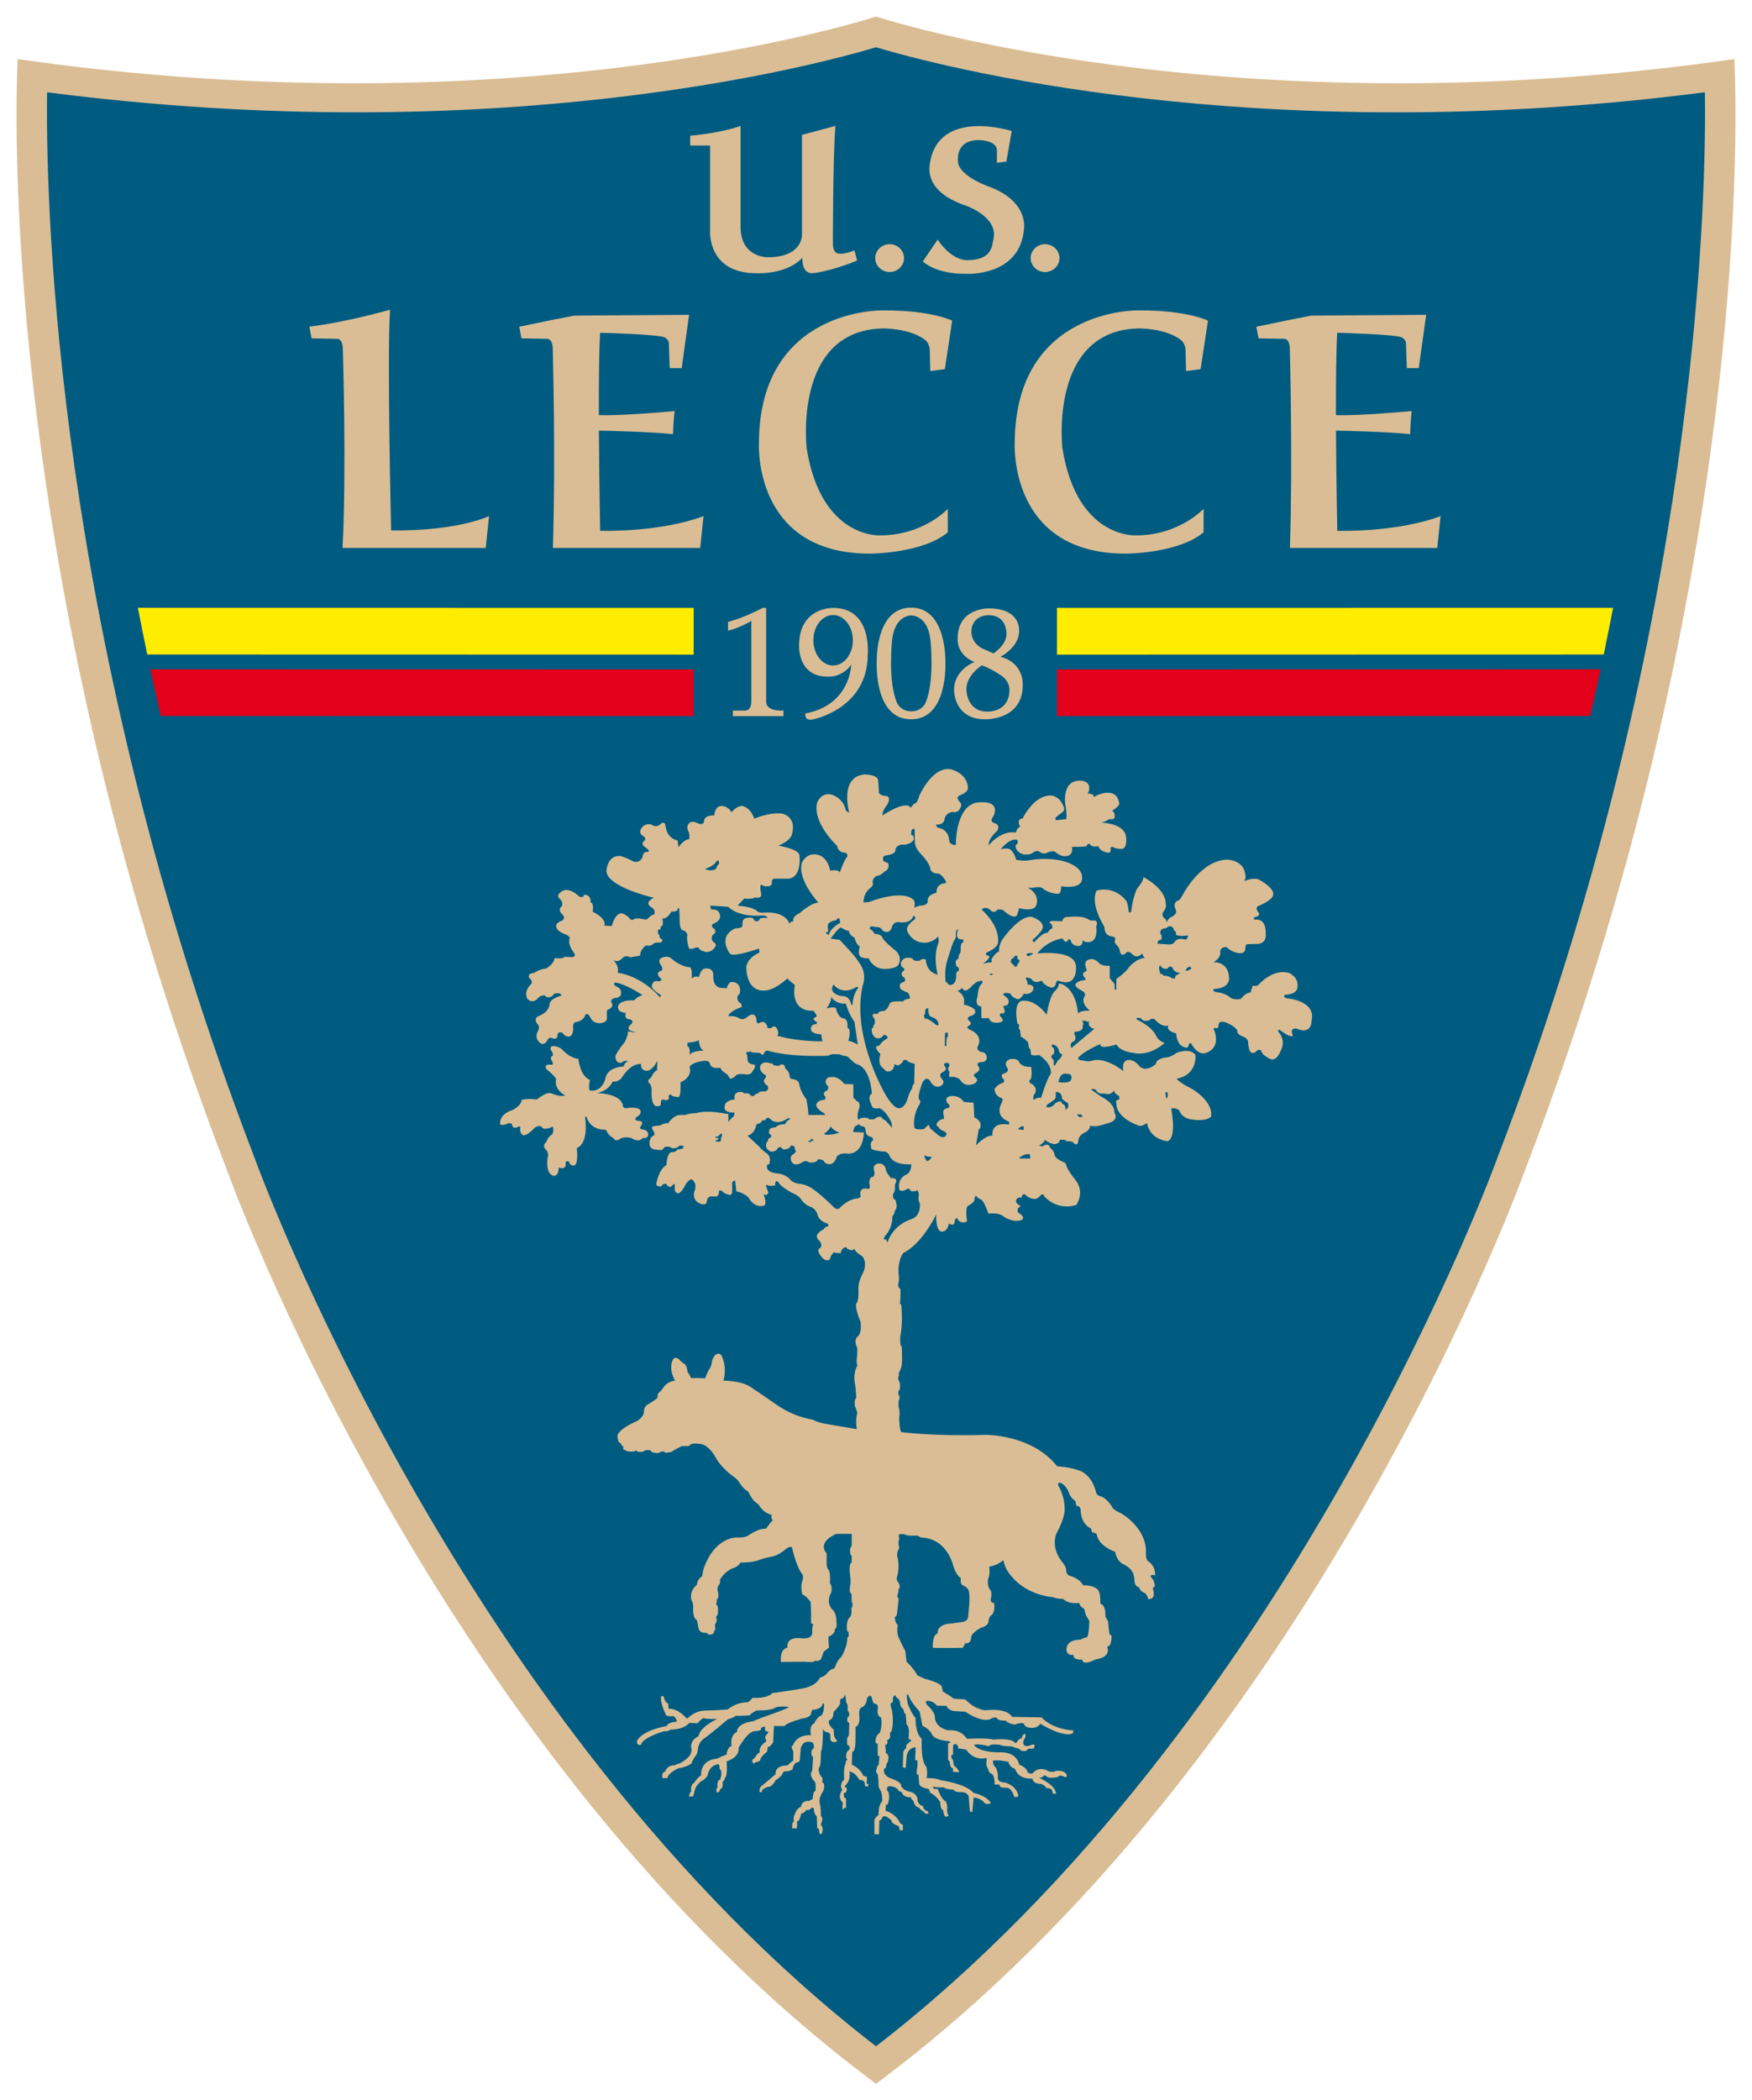 <svg enable-background="new 0 0 507.388 610.088" height="254" viewBox="0 0 211.916 254" width="211.916" xmlns="http://www.w3.org/2000/svg"><g stroke-width=".41"><path d="m105.96 252c53.361-39.644 78.692-110.999 78.692-110.999 28.673-74.671 25.125-133.854 25.125-133.854-61.193 8.79-103.455-5.029-103.816-5.146 0-.001 0 0 0 0-.375.123-42.637 13.936-103.82 5.146 0 0-3.552 59.183 25.122 133.854-0 0 25.329 71.355 78.698 110.999z" fill="#dabd94"/><path d="m105.96 5.714c7.083 2.135 45.644 12.51 100.258 5.443.01.667.019 1.385.019 2.22 0 16.809-2.168 66.879-25.022 126.392-.277.774-24.934 68.859-75.255 107.696-50.327-38.837-74.986-106.921-75.234-107.614-22.879-59.588-25.047-109.673-25.047-126.479 0-.833.007-1.547.015-2.214 54.554 7.055 93.163-3.311 100.266-5.443z" fill="#005b81"/><path d="m83.483 16.411v1.187h2.407v10.347s-.335 5.12 5.635 5.099c0 0 3.637.199 5.532-1.882 0 0-.152 1.935 1.233 1.882 0 0 2.148-.198 5.376-1.535l-.309-1.236s-1.142.514-1.947.394c0 0-.672.01-.666-1.237 0 0 0-10.841.307-14.207l-4.043 1.089v12.08s.114 2.717-4.152 2.723c0 0-3.285.041-3.278-3.665v-12.227c-0 0-2.148.842-6.095 1.188z" fill="#dabd94"/><path d="m109.35 31.213c0 .931-.78 1.683-1.743 1.683-.96 0-1.744-.752-1.744-1.683 0-.929.785-1.683 1.744-1.683.963 0 1.743.754 1.743 1.683z" fill="#dabd94"/><path d="m128.149 31.213c0 .931-.781 1.683-1.746 1.683-.958 0-1.738-.752-1.738-1.683 0-.929.78-1.683 1.738-1.683.964 0 1.746.754 1.746 1.683z" fill="#dabd94"/><path d="m113.415 28.977-1.794 2.645s1.549 1.541 5.231 1.492c0 0 6.622.384 7.015-5.533 0 0 .515-3.255-4.228-5.005 0 0-3.234-1.107-3.731-2.743 0 0-.634-2.9 2.52-2.9 0 0 2.17.047 2.156 1.249v1.506l1.145-.157.647-3.688s-8.81-2.815-9.888 3.845c-.067.629-.739 3.467 4.381 5.199 0 0 3.814 1.322 3.318 3.911-.213 1.044-.213 2.601-3.103 2.665-0.0 0-1.846.223-3.669-2.485z" fill="#dabd94"/><path d="m47.177 37.453s-5.113 1.479-9.759 2.054l.265 1.412 3.186.064s.586.034.597 1.218c0 0 .463 14.635-.035 24.063h17.322l.4-3.848s-3.782 1.828-11.845 1.732c-0 0-.5-20.881-.131-26.695z" fill="#dabd94"/><path d="m72.593 64.196s-.119-5.939-.152-12.118c1.318.025 6.223.137 8.964.424 0 0 .051-1.874.201-2.79 0 0-6.639.618-9.173.483-.012-3.96.025-7.772.156-9.951 1.306.036 6.068.181 7.522.472 0 0 .858.133.797.965l.1 2.838h1.446s.746-5.438.894-6.447l-13.89.097s-1.689.335-2.486.48l-4.084.848c-.027.002-.052.004-.076.007v.009l-.01.003.01 0.0.261 1.402 3.188.063s.588.033.597 1.219c0 0 .364 13.289.017 24.066l17.82-.003.4-3.851c-0.0 0-4.433 1.88-12.499 1.786z" fill="#dabd94"/><path d="m161.753 64.196s-.12-5.939-.157-12.118c1.319.025 6.225.137 8.968.424 0 0 .047-1.874.197-2.79 0 0-6.635.618-9.171.483-.011-3.96.025-7.772.157-9.951 1.306.036 6.065.181 7.521.472 0 0 .86.133.797.965l.101 2.838h1.439s.751-5.438.899-6.447l-13.887.097s-1.696.335-2.492.48l-4.084.848c-.025.002-.052.004-.076.007l.002.009-.013.003.013 0.0.26 1.402 3.186.063s.589.033.601 1.219c0 0 .36 13.289.013 24.066l17.82-.003.4-3.851c0.0 0-4.432 1.88-12.496 1.786z" fill="#dabd94"/><path d="m112.52 44.873 1.767-.237.885-5.859s-2.554-1.284-8.453-1.237c0 0-14.81-.305-14.921 15.953 0 0-.811 13.591 13.599 13.456 0 0 6.223-.033 9.244-2.573v-2.841s-2.934 3.207-8.158 3.207c0 0-7.178.472-8.916-10.565 0 0-1.65-14.255 9.247-14.458 0 0 3.206-.037 5.053 1.37 0 0 .563.349.601 1.312z" fill="#dabd94"/><path d="m143.46 44.873 1.763-.237.889-5.859s-2.556-1.284-8.458-1.237c0 0-14.805-.305-14.916 15.953 0 0-.813 13.591 13.597 13.456 0 0 6.224-.033 9.244-2.573v-2.841s-2.933 3.207-8.157 3.207c0 0-7.18.472-8.919-10.565 0 0-1.646-14.255 9.247-14.458 0 0 3.202-.037 5.053 1.37 0 0 .566.349.6 1.312z" fill="#dabd94"/><path d="m88.061 75.213v1.059s1.392-.323 2.818-1.185v9.751s.036 1.059-.725 1.097h-1.506v.67h6.11l.007-.675s-2.112.183-2.095-1.092v-11.321h-.423c0-0-2.062 1.12-4.185 1.696z" fill="#dabd94"/><path d="m100.77 73.517s-4.115-.129-4.115 4.553c0 0-.231 4.201 4.115 3.721 0 0 1.327-.162 2.191-1.413 0 0-.066 4.875-5.541 5.902 0 0-.194.95.911.722 0 0 6.626-1.268 6.626-7.841 0 0.0.575-5.647-4.186-5.645zm0 6.963c-1.319 0-2.388-1.365-2.388-3.054 0-1.682 1.068-3.045 2.388-3.045 1.319 0 2.39 1.363 2.39 3.045 0 1.69-1.07 3.054-2.39 3.054z" fill="#dabd94"/><path d="m114.346 80.097s.238-6.615-4.149-6.615c-4.392 0-4.146 6.615-4.146 6.615s-.37 6.889 4.146 6.889c4.514 0 4.149-6.889 4.149-6.889zm-2.398 4.898s-.418 1.033-1.722 1.031c-1.307.002-1.725-1.031-1.725-1.031-1.131-2.563-.604-7.534-.604-7.534.318-3.126 2.328-3.031 2.328-3.031s2.008-.096 2.325 3.031c0 0 .526 4.971-.603 7.534z" fill="#dabd94"/><path d="m121.018 79.424s2.252-1.131 2.252-3.12c0 0 .263-2.739-3.684-2.727 0 0-3.706-.084-3.75 3.561 0 0-.266 1.988 2.028 2.921 0 0-2.591.963-2.458 3.561 0 0 .064 3.397 3.784 3.367 0 0 4.64.135 4.513-4.297-0 0 .117-2.533-2.686-3.265zm-3.521-3.152c.124-1.922 2.065-1.876 2.065-1.876 2.092-.022 2.165 1.973 2.165 1.973.224 1.562-1.569 2.646-1.569 2.646-.409-.183-.99-.434-.99-.434-1.846-.709-1.67-2.309-1.67-2.309zm1.908 9.785c-2.537-.025-2.506-2.663-2.506-2.663-.048-1.755 1.87-2.935 1.87-2.935 1.267.481 2.228 1.17 2.228 1.17 1.129.659 1.104 1.741 1.104 1.741.015 2.837-2.696 2.687-2.696 2.687z" fill="#dabd94"/><path d="m155.735 120.75c-.597-.1-.35-.434-.35-.434 1.571-.083 1.544-.868 1.544-.868.225-1.274-.994-1.78-.994-1.78-1.969-.589-3.685 1.399-3.685 1.399-.25.286-.723.118-.723.118l-.277.866c-.595-.05-1.143.749-1.143.749-.903.203-1.341-.195-1.341-.195-.647-.576-1.696-.626-1.696-.626-.644-.289-.149-.386-.149-.386 1.796-.093 1.744-1.203 1.744-1.203 0-2.19-1.892-2.021-1.892-2.021.799-.429.837-1.058.837-1.058-.163-.662.57-.951.859-.674.372.363.933.52.933.52 1.093.383 1.206-.276 1.206-.276 0-.386.15-.674.15-.674.198-.048 1.291-.048 1.291-.048 1.247-.048 1.05-1.203 1.05-1.347 0-1.916-1.297-1.588-1.297-1.588-.248-.098-.101-.288-.101-.288.997-.192.45-.674.45-.674-.35-.483 0-.675 0-.675 1.891-.77 1.842-1.346 1.842-1.346.186-.819-1.464-1.722-1.645-1.828-.659-.386-1.844.145-1.844.145.253-.388.104-.868.104-.868-.149-1.622-2.091-1.732-2.091-1.732-3.175 0-5.329 4.041-5.329 4.041-.399.627-.399.808-.697.916-.706.258-.298 1.057-.298 1.057.313.59-.495.917-.495.917-.497.238-.552.67-.552.67-.045-.287-.246-.479-.246-.479-.449-.29-.248-.723-.248-.723.549-.626.35-1.06.35-1.06 0-1.876-2.69-3.222-2.69-3.222 0 .434-.55 1.108-.55 1.108-.659.624-.942 3.078-.942 3.078-.302.24-.302-.049-.302-.049-.123-1.204-.348-1.348-.348-1.348-1.567-1.853-3.531-1.154-3.531-1.154-.726 1.446.595 3.754.595 3.754.149.287.348.625.348.625 0 1.156.895 1.156.895 1.156.586.083.401.383.401.383-.151.338.149.625.149.625.446.384.446.868.446.868.224.672.697.144.697.144.3-.383.747.098.747.098.645.718 1.292-.098 1.292-.098-.098.192.248.577.248.577-.98.06-1.889 1.108-1.889 1.108-.35.625-1.542 1.442-1.542 1.442v1.252l-.2.048v-.674l-.597-.721v-1.493c-.959.047-1.244-.289-1.244-.289-.496-.529-.847-.529-.847-.529-1.094 0-.848.818-.848.818.149.384.149.625.149.625-.697.194-.348.673-.348.673.499.509 0 .438 0 .438-.783.083-.995.478-.995.478-.213.349.896.866.896.866.447.337.152.673.152.673-.45.819.694 1.682.694 1.682-.997-.092-1.443.292-1.443.292-.347-3.416-2.289-3.607-2.289-3.607-.102.625-.449.865-.449.865-.746.625-1.044 2.935-1.044 2.935-1.607-2.082-3.037-1.683-3.037-1.683-1.084.301-.5 2.79-.5 2.79l.198.05-.045.529.149.143.099.82c.548.242.893.721.893.721.054.82.252.768.252.768l.098.674c.25.195.944.046.944.046 1.648 1.061 1.443 2.265 1.443 2.265-.493.623-1.189 2.934-1.189 2.934-.401-.145-.899.241-.899.241-.148-.528.199-.817.199-.817.298-.82-.498-1.156-.498-1.156-.447-.24-.098-.483-.098-.483.298-.287.098-1.542.098-1.542-1.299.049-1.491-.671-1.491-.671-.401-.481-1.148-.241-1.148-.241-.659.326-.348.865-.348.865.499.604-.198.817-.198.817-.649.147-.246.628-.246.628.355.203.043.53.043.53-.695.144-1.044.772-1.044.772.098.961.946 1.106.946 1.106.098.193-.05.48-.05.48-.99 1.827.897 2.356.897 2.356l-.05.338c-2.289-.388-1.989 1.349-1.989 1.349-.745-.145-1.99 1.155-1.99 1.155.299-1.735.35-1.975.35-1.975.234.013.197-.384.197-.384.101-.674-.746-1.011-.746-1.011l-.098-1.78-1.18-.096c-.597-.896-1.526-.705-1.526-.705-.929.064-.468.833-.468.833.634.483 0 .643 0 .643-.662.062-.463.705-.463.705.066.318.066.576.066.576-.529 0-.861.515-.861.515-.198.32.265.512.265.512-.068.191.53.447.53.447.721.272.136.706.136.706-.4.13-.735-.191-.735-.191l-.993-.833-.198-.452-.283.25-.265.259c-.862.191-1.176-.123-1.176-.123-.244-1.63.597-2.82.597-2.82.231-.429.064-.517.064-.517-.462-.189.315-2.164.315-2.164.603-.961.997-.046.997-.046.548.868 1.194.483 1.194.483.646-.386.197-.822.197-.822-.547-.625 0-.817 0-.817.65-.287.399-.626.399-.626-.436-.446.05-.529.05-.529.536-.073.4.384.4.384-.313.4.049.723.049.723-.15.29-.016.595-.016.595.863-.13 1.261.32 1.261.32.665 1.094 1.791.45 1.791.45.65-.425 0-.77 0-.77-.264-.32.1-.452.1-.452.748-.382.351-.817.351-.817-.351-.432.198-.529.198-.529.882.049.795-.527.795-.527 0-.678-.545-.678-.545-.678-.774-.179-.546-.673-.546-.673.246-.478.195-.717.195-.717 0-.965-1.193-1.347-1.193-1.347-.35-.194-.198-.388-.198-.388.748-.334.147-.674.147-.674-.397-.434.2-.579.2-.579.663-.178.55-.577.55-.577 0-.479-1.395-.818-1.395-.818.348-1.152-.798-1.682-.798-1.682.249.096.644-.338.644-.338.202.77.95 0 .95 0 .45-.527.845-.722.845-.722.997-.337.548.243.548.243-.486.372-.495 1.492-.495 1.492-.449 1.296.446 1.249.446 1.249v1.348c.049.145.896.048.896.048.249.818 1.34.531 1.34.531.699-.146.152-.629.152-.629-.347-.287 0-.48 0-.48.798.238.246-.866.246-.866.626.011.649-.385.649-.385.201-.527-.649-.961-.649-.961.051-.435.9-.145.9-.145.173.504.896.672.896.672.398-.044.696-.672.696-.672.934.169 1.146-.482 1.146-.482.203-.674-.697-.623-.697-.623.098-.29-.201-.725-.201-.725.052-.288.699.048.699.048.35.677 1.247.195 1.247.195.148.528 1.047.819 1.047.819.543.144.644-.433.644-.433.048-.58.547-.289.547-.289 2.092.649 1.89-1.733 1.89-1.733 0-2.214-4.677-1.638-4.677-1.638 1.192-1.589 3.038-1.828 3.038-1.828.357.65.596.338.596.338.201-.483.397-.099.397-.099.199.772.995.675.995.675.551-.06.45-.721.45-.721.273.37.85.239.85.239 1.091-.143.792-1.875.792-1.875.299-.628-.15-.721-.15-.721-.496.049-.746-.097-.746-.097-.636-.552-2.387-.335-2.387-.335-.848-.052-.797.525-.797.525-.35 0-1.145-.044-1.145-.044-.35 0-.449.189-.449.189.496.244.348.723.348.723-.298.05-.52.568-.669.553-.502-.048-1.47 1.083-1.47 1.083-.15.097-.249-.239-.249-.239.597-.432 1.146-1.205 1.146-1.205.584-1.021-1.197-1.584-1.197-1.584-1.492-.243-3.447 2.548-3.447 2.548-.649.83-.536 1.635-.536 1.635-.549.193-.943 1.009-.943 1.009l.095.29c-.545 0-1.093.193-1.093.193 1.343-1.054.5-1.008.5-1.008-.35-.192 0-.387 0-.387 1.192-.492 1.306-1.093 1.306-1.093.296-2.166-1.955-4.054-1.955-4.054.298-.482.948-.049.948-.049.499.579.844.146.844.146.152-.29.794-.05.794-.05 1.383 1.278 1.697.578 1.697.578l.246-.819c1.967.516 2.092-.431 2.092-.431.4-1.398-1.095-2.069-1.095-2.069.35.095.9 0 .9 0 .791-.144.992.143.992.143.746.625 1.792.625 1.792.625.447 0 .398-.912.398-.912 2.439.335 2.487-.721 2.487-.721.436-1.963-2.838-2.455-2.838-2.455-1.816-.312-3.335 0-3.335 0-.906.191-1.79-.05-1.79-.05-.052-.574-.548-1.108-.548-1.108-.325-.432-1.297-.142-1.297-.142 1.198-1.444 1.945-1.158 1.945-1.158.373.352-.152.676-.152.676 0 .913.997 1.106.997 1.106.845.096 1.146-.241 1.146-.241.449-.335.747-.096.747-.096.495.434.996.096.996.096.694-.289.945-.049.945-.049.895.771 1.547.436 1.547.436.654-.241.444-1.06.444-1.06 2.19 0 1.79-.142 1.79-.142.099-.244.354-.244.354-.244.246.532 1.043.291 1.043.291.248.672 1.043.768 1.043.768.574.183.45-.433.45-.433 0-.335.248-.24.248-.24.359.23.943.24.943.24.837.11.697-1.201.697-1.201.049-1.924-2.985-1.971-2.985-1.971.645-.193.945-.434.945-.434.662.156.648-.289.648-.289.062-.493-.299-.722-.299-.722 1.004-.627.844-.913.844-.913-.197-1.302-1.24-1.253-1.24-1.253-.948-.072-1.844.529-1.844.529.098-.481-.796-.433-.796-.433.25-.097.25-.626.25-.626.061-.829-.847-.916-.847-.916-2.539-.289-2.043 2.84-2.043 2.84.25 1.202.099 1.83.099 1.83-.249-.049-1.145.095-1.145.095-.3-.095-.098-.337-.098-.337.249-.241.595-.482.595-.482.647-.385.35-.818.35-.818-.447-1.252-1.441-1.348-1.441-1.348-2.143-.154-3.534 2.791-3.534 2.791-.35-.047-.449.29-.449.29-.053.479.193.671.193.671-.442.145-.542.723-.542.723-1.892-.291-3.286 1.54-3.286 1.54-.102-.819 1.032-1.756 1.032-1.756.398-.676-.239-.89-.239-.89-.672-.144-.398-.625-.398-.625.35-.435.35-.866.35-.866.15-1.445-2.287-1.014-2.287-1.014-2.514.592-2.44 5.104-2.44 5.104-.697.048-.796-.48-.796-.48-.05-1.303-1.097-1.54-1.097-1.54-.496 0-.496-.434-.496-.434.895.048.997-.529.997-.529.096-.963 1.044-1.012 1.044-1.012.551.193.846-.383.846-.383.313-.541.05-.726.05-.726-.595-.671-.249-.815 0-.911.984-.385.921-.865.921-.865-.076-1.828-2.066-2.26-2.066-2.26-2.265-.411-3.832 3.221-3.832 3.221-.259.901-.449.867-.449.867-.396.18-.548.573-.548.573-.646-1.008-3.435.917-3.435.917-.101-.529.595-1.348.595-1.348.548-1.106-.298-1.01-.298-1.01-.493-.049-.744-.337-.744-.337 0-.674-.101-1.635-.101-1.635-.151-.626-1.639-.626-1.639-.626-3.091.288-1.846 4.619-1.846 4.619-.248-.098-.397-.241-.397-.241-.349-1.587-1.693-1.926-1.693-1.926-1.32-.372-1.793.961-1.793.961-.597 2.457 2.439 5.248 2.439 5.248.053.672.698.768.698.768.699 0 .498.529.498.529-.398.387-.897 1.927-.897 1.927-.148-.483-1.145-.241-1.145-.241-.348-1.636-1.344-1.878-1.344-1.878-1.518-.504-2.091.916-2.091.916-.597 2.019 1.991 4.813 1.991 4.813-.942.045-2.288 1.297-2.288 1.297-.945.384-.747 1.012-.747 1.012-.397-.096-.447.287-.447.287-.549-1.588-2.887-1.395-2.887-1.395-.946.096-1.047-.193-1.047-.193-.746-.578-2.339-.626-2.339-.626.25-.336.798-.865.798-.865 1.143.098 1.24-.145 1.24-.145.998.193.797-.432.797-.432-.247-1.251.051-1.106.051-1.106.199.241.696.193.696.193.646.048.549-.531.549-.531-.039-.47.497-.384.497-.384h1.395c1.793-.038 1.444-2.791 1.444-2.791.014-.806-2.539-1.202-2.539-1.202 1.655-.734 1.628-1.339 1.692-1.637.397-1.877-1.146-2.214-1.146-2.214-1.317-.312-3.484.577-3.484.577-.397-1.345-1.443-1.537-1.443-1.537-.711.009-1.296.768-1.296.768-.445-.768-1.193-.768-1.193-.768-.848 0-.897 1.153-.897 1.153-1.394-.047-1.244.818-1.244.818-.213.396-.697.144-.697.144-.66-.324-.945-.144-.945-.144-.675.419-.199 1.203-.199 1.203.148.241.048.866.048.866-.598-.048-1.293.962-1.293.962l-.098-.818c-1.444-.337-1.444-1.78-1.496-1.925-.166-.486-.598-.047-.598-.047-.495.481-.994.095-.994.095-.622-.3-1.142.191-1.142.191-.661.795 0 1.109 0 1.109.497.24.248.577.248.577-.55.383-.051.72-.051.72 1.022.7.3.673.3.673-.152-.047-.497.111-.497.578-.452 1.011-1.294.483-1.294.483-.698-.387-1.396-.579-1.396-.579-1.592-.141-1.691 1.781-1.691 1.781 0 1.959 5.723 3.271 5.723 3.271-1.342.672-.2 1.201-.2 1.201.471.304.247.82.247.82-.347 0-.743.481-.743.481-.149.143-.349.143-.547.096-.974-.235-1.145 0-1.145 0-.299.179-.45 0-.45 0-.447-.626-1.094-.722-1.094-.722-.797.048-1.146 1.541-1.146 1.541l-.897-.05c.326-.889-1.418-1.683-1.418-1.683.202-1.105-.271-1.154-.271-1.154.087-.361-.152-.674-.152-.674-.397-.387-.695-.146-.695-.146s.097.159-.15.194c-.349.046-.447-.146-.447-.146-1.194-1.033-1.843-.625-1.843-.625-1.082.553-.399 1.01-.399 1.01.498.481.2.913.2.913-.548.434.101.965.101.965.435.406 0 .722 0 .722-.784.276-.748.623-.748.623-.076.699 1.147 1.058 1.147 1.058.397.193.496.386.496.386-.347.961.553 1.827.598 2.02.15.625-1.043.193-1.243.338-.407.293-.822.096-1.197.143-.097.769-1.047 1.251-1.047 1.251-.745.047-1.442.529-1.442.529-.947.097-.549.627-.549.627.549.432.15.772.15.772-.92.912-.396 1.733-.396 1.733.673.73 1.345-.149 1.345-.149.298-.383.845-.239.845-.239-.014.239.447.193.447.193.4-.05.598-.432.598-.432.997-.193.847.239.847.239-1.247.339-1.396.914-1.396.914 0 1.105-1.294 1.537-1.294 1.537-.746.29-.2.964-.2.964.4.339.101.818.101.818-.599 1.085.398 1.588.398 1.588.498.146.747-.479.747-.479.15-.338.447-.241.447-.241.649.29.747-.096.747-.239 0-.691.649-.341.649-.341.018.028.049.072.096.146.202.289.602.289.602.289.593 0 .547-1.011.547-1.011-.101-.819.446-.772.446-.772.871-.18.995-.772.995-.772.252-.478.597.146.597.146.399.963 1.346.769 1.346.769.772-.093.697-.576.697-.721 0-.562 0-.819 0-.819.993-.432.596-.864.596-.864-.297-.527.397-.629.397-.629.574-.009.698-.38.698-.38.2-.817-.547-1.01-.547-1.01-.449-.24-.2-.481-.2-.481 1.243.096 3.386 1.537 3.386 1.537-.6.099-1.045.627-1.045.627-1.794-.098-1.944.721-1.944.721-.05.818.947.769.947.769-.199.674.249.771.249.771.956.095.397.627.397.627-.647.48-.099.768-.099.768l.748.241-1.047-.142v.238c0 .241-.35 1.014-.35 1.014-.745.914-1.144 1.583-1.144 1.733 0 1.067.797.767.797.767.175-.314.749-.144.749-.144-.451.095-.55.623-.55.623-2.191.145-2.191 1.445-2.24 1.589-.584 1.686-1.894 1.301-1.894 1.301-.147-.434.05-1.251.05-1.251-1.244-.53-1.392-2.553-1.392-2.553-1.047-.096-1.892-1.056-1.892-1.056-.385-.423-.945-.482-.945-.482-.748-.097-.5.482-.5.482.299.289.251.671.251.671-.498.145-.098.675-.098.675.146.095.048.429.048.429-.35-.045-.647 0-.647 0-.47.266.1.675.1.675.584.447.994 1.011.994 1.011-.349 1.299 1.096 2.024 1.096 2.024-.522.166-1.244-.096-1.244-.096-.299-.096-.299-.145-.548-.193-.588-.117-1.644.768-1.644.768-1.243-.144-1.843.049-1.843.049 0 .67-1.044 1.203-1.044 1.203-1.84.576-1.543 1.778-1.543 1.778.447.145.849-.098.849-.098.049-.145.545 0 .545 0 .099.774.748.388.748.388.098-.145.297 0 .297 0-.149.675.248.961.248.961.448.287 1.494-.868 1.494-.868.547-.384.847-.093.847-.093.249.529 1.344-.05 1.344-.05.149.628-.098.964-.098.964-.5.241-.7.915-.7.915-.547.433-.099.868-.099.868.497.433.249 1.101.249 1.101-.249 2.119.797 2.119.797 2.119.597-.049.55-1.005.55-1.005.994.332.845-.486.845-.486-.05-.483.447-.19.447-.19-.013.479.548.428.548.428.596-.046.347-2.113.347-2.113 1.483-.564 1.018-3.61 1.018-3.61-.049-.288.167-.157.167-.157.495 1.731 2.348 1.549 2.348 1.549.252.726.899 1.011.899 1.011.3.53.796.101.796.101.547-.339 1.396-.101 1.396-.101.944.626 1.344 0 1.344 0 .683.05.646-.334.646-.334.15-.677-.748-.722-.748-.722-.261-.049-.2-.287-.2-.287.638-.738-.15-.723-.15-.723-.697-.038-.347-.434-.347-.434.649-.336.548-.723.548-.723 0-.577-1.444-.431-1.444-.431-.643.204-.695-.241-.695-.241-.199-1.537-3.139-1.537-3.139-1.537 1.544-.338 1.894-1.396 1.894-1.396.833.083 1.145-.53 1.145-.53 1.196-1.83 2.292-1.589 2.292-1.589-.052.769.596.816.596.816.745.096 1.392-1.199 1.392-1.199l-.05 1.152c-.351.047-.748.915-.748.915-.647.338-.1.723-.1.723.15.144.201.628.201.628-.138 2.28.696 2.065.696 2.065.523-.01.399-.333.399-.333 0-.483.248-.483.248-.483.995.287.699-.337.699-.337 0-.238.295-.289.295-.289-.049.289.897.338.897.338.35-.096.25-1.783.25-1.783 1.592-.72 1.095-1.878 1.095-1.878.399-.623 1.792-.718 1.792-.718.707-.061.696.431.696.431.246.626 1.244.385 1.244.385 0 .336.948.918.948.918 0 .188.246.429.246.429.497-.096.699-.429.699-.429.348-.246 1.194-.099 1.194-.099.598.071.748-.29.748-.29.746-1.008.099-.913.099-.913-.697-.11-.646-.575-.646-.575-.037-.412-.05-.53-.05-.53-.347-.53.198-.389.198-.389.102-.187.447.052.447.052 1.296.048.997.142.997.142 0 .194.399.052.399.052-.05-.339.397-.434.397-.434 2.79.865 7.418.622 7.418.622.224-.31 1.395-.143 1.395-.143l.348.143c.547 0 .746.289.746.289.45.481.848.722.848.722 1.743.384 1.891 3.562 1.891 3.562-.594.481-.099 1.155-.05 1.395.005.016.005.024.007.032.012.028.024.061.043.11.163.419.893.243.893.243.848.287 1.449 1.682 1.449 1.682.095.241.095.723.095.723-.148-.289-.746-.866-.746-.866-.348-.194-.592-.483-.592-.483-.352-.142-.848.288-.848.288h-.597c-.101-.337-.995-.142-.995-.142l-.299.191c-.227-.409.049-1.201.049-1.201.348-.964-.249-1.059-.249-1.059-.15-.144-.4-.432-.4-.432v-1.59l-1.095-.047c-.997-1.302-2.042-.723-2.042-.723-.507.506.049.965.049.965.15.094-.049.528-.049.528-.744.289-.299.721-.299.721.198.096-.048.434-.048.434-1.049.044-.999.67-.999.67.026.486 1.047 1.011 1.047 1.011v.144h-1.992c-.048-.961-.247-1.873-.247-1.873-.735-.959-.846-1.733-.846-1.733-.052-.723-.847-.723-.847-.723-.361-.009-.347-.431-.347-.431-.051-.58-.499-.819-.499-.819-.101-.53-.348-.53-.348-.53-.237-.048-.45.191-.45.191l-.647-.096c-.049-.287-.446-.238-.446-.238-.859-.338-1.147.288-1.147.288-.2.72.55 1.106.55 1.106.346.098 0 .481 0 .481-.4.432.346.869.346.869.1.191 0 .478 0 .478l-.297.197c-.846-.101-.846.238-.846.238-.199-.047-.451.194-.451.194-.085.25-.494.048-.494.048-.1-.385-.797-.242-.797-.242-.025-.194-.448-.194-.448-.194-.947.059-.649.915-.649.915-1.345.093-1.242.961-1.242.961-.025.709 1.143.623 1.143.623.149.099-.05.481-.05.481-.4.29-.646.675-.646.675.05-.288 0-1.011 0-1.011-.201.05-.797-.093-.797-.093-2.091-.339-2.987 0-2.987 0-1.295.093-1.395.237-1.395.237h-.496c-.947-.046-1.594 1.011-1.594 1.011-.397-.098-1.045.29-1.045.29-.15-.049-.847.095-.847.095-.2.144.149.628.149.628.15.141.048.481.048.481-.383-.036-.545.674-.545.674-.151.974.616.997.616.997 1.026.18 1.026-.084 1.026-.084.199-.431.896-.191.896-.191.326.336.946-.048.946-.048.073-.3.695-.049.695-.049-.147.049-.196.287-.196.287-.249 0-.661.107-.661.107-.098.339-.785.327-.785.327-.498.336-.498 1.54-.498 1.54-.945.478-1.244 2.31-1.244 2.31.099.384.646.24.646.24.102-.336.598-.29.598-.29.048.384.547.384.547.384.051-.188.448-.384.448-.384v.674c.051.41.35.481.35.481.448.052.962-1.06.962-1.06.398-.641.73-.641.73-.641.796.515.333 1.478.333 1.478-.333 1.392 1.051 1.565 1.051 1.565.47.021.465-.386.465-.386.067-.653.599-.579.599-.579h.53c.343-.002.341-.6.341-.6-.007-.292.464 0 .464 0 0 .195.622.363.622.363.561.235.508-.427.508-.427v-.965c0-.254.359-.288.359-.288l.133 1.283c1.116.277 1.5.807 1.5.807.89 1.456 1.95.882 1.95.882.244-.372-.161-1.334-.161-1.334.441.314.598-.191.598-.191-.133-.388-.268-.683-.268-.683-.067-.385.2-.194.2-.194.196.133.929 0 .929 0-.133-.191.07-.538.07-.538l.266.127c.198.577 1.725 1.352 1.725 1.352.817.342.997.703.997.703.464.757 1.213.97 1.213.97.529.19.778.825.778.825.158.973 1.315 1.21 1.315 1.21l.01.332c-.331-.067-.596.38-.596.38-.498.204-.598.453-.598.453-.345.234-.086.688-.086.688.796.687.286 1.106.286 1.106-.53.195.133.965.133.965.539.794 1.059.384 1.059.384.069-.514.532-.896.532-.896.067.191.797.127.797.127.065-.708.661-.708.661-.708 0 .258.667.386.667.386l.332-.193c0 .386.93.898.93.898.665.832.132 1.925.132 1.925-.663 1.217-.597 1.928-.597 1.928.068 1.853-.265 1.853-.265 1.853-.175.656.53 2.248.53 2.248.155 1.439-.332 1.734-.332 1.734-.597.511-.064 1.412-.064 1.412 0 .833-.068 1.344-.068 1.344-.067.364.068.772.068.772-.6 1.09-.266 2.307-.266 2.307.105.845.132 1.607.132 1.607-.333.385-.132 1.091-.132 1.091.169.28.266.765.266.765-.266.708-.068 1.929-.068 1.929-1.593-.259-3.785-.643-4.118-.708-.598-.114-1.26-.449-1.26-.449-2.468-.406-4.236-1.73-4.512-1.926-1.252-.881-2.92-1.989-2.92-1.989-1.148-.816-3.309-.788-3.309-.788.461-1.895-.255-3.061-.255-3.061-.143-.231-.4-.196-.4-.196-.597.067-.747.964-.747.964-.043.505-.269.835-.269.835-.331.48-.552 1.187-.552 1.187-.2-.065-1.702-.034-1.702-.034-.165-.447-.434-.752-.434-.752-.048-.69-.299-.913-.299-.913-.295-.147-.794-.674-.794-.674-.398-.29-.645.048-.645.048-.631 1.248.247 2.598.247 2.598-.897.049-1.393.768-1.393.768-.2.385-.699.819-.699.819l-.049.483c-.199.237-1.096.767-1.096.767-.595.246-.547 1.01-.547 1.01-.133.788-1.095 1.155-1.095 1.155-2.091.965-2.091 1.636-2.091 1.636 0 .967.399.917.399.917.05.286.302.432.302.432v.334l.295.099c.148.241 1.043.132 1.043.132l.252-.132c0 .19.347.19.347.19.232 0 .342.003.571-.074.099-.24.774-.116.774-.116.169.436 1.058.308 1.058.308.15-.193.535-.167.535-.167l.248.148c.248 0 .697-.099.697-.099.397-.289 1.296-.718 1.296-.718.396.049.844 0 .844 0 .099-.244.597-.287.597-.287.949-.019 1.289.202 1.289.202.849.545 1.269 1.393 1.269 1.393.712 1.362 2.187 2.385 2.187 2.385.545.354.754.764.754.764.65.983.99.936 1.079 1.117.732 1.483.981 1.149 1.294 1.617.558.965 1.487 1.133 1.487 1.133v.385l.147.288c-.395.385-.795 1.008-.795 1.008-.993-.047-2.139.82-2.139.82-.51.337-1.443.241-1.443.241-1.944.098-3.088 1.969-3.088 1.969-1.061 1.629-1.045 2.698-1.045 2.698-.685.465-.647 1.057-.647 1.057-1.046.868-.647 1.879-.647 1.879.194.298.198.813.198.813-.097 1.445.45 1.59.45 1.59l.149.724c.083 1.106 1.067.671 1.129.893.057.201.366.112.366.112.504-.026.398-.382.398-.382.298-.191.147-.48.147-.48-.049-.246.052-.483.052-.483.301-.32.048-.767.048-.767.248-.207.248-.58.248-.58.101-.77-.248-1.013-.248-1.013.15-.092.099-.529.099-.529.35-.19.149-.911.149-.911-.149-.388.049-.773.049-.773.3-.24.201-.718.201-.718.709-1.169 1.69-1.426 1.69-1.426.557-.185.812-.648.812-.648 1.544.049 2.327-.336 2.327-.336.722-.253 1.244-.334 1.244-.334.947-.095 1.844-.915 1.844-.915.647-.53.797-.193.797-.193.597 2.6 1.293 3.274 1.293 3.274.101.432-.055.76-.055.76-.249.628-.004 1.597-.004 1.597.497.197 1.008.915 1.008.915.084.593.06 2.568.06 2.568l.279.163c-.185.232-.144 1.022-.144 1.022.005.882-1.504.626-1.504.626-1.792-.098-1.48 1.155-1.48 1.155-.999.189-.799 1.725-.799 1.725l2.956-.021c1.138.141 1.127-.121 1.127-.121.703.13.819-.323.819-.323.186-.522.277-.78.277-.78.347-.238.652-.52.652-.52-.1-.478-.079-1.312-.079-1.312.398-.049.747-.577.747-.577-.05-.386.173-.429.173-.429.116-.169.05-.675.05-.675 0-1.106-.379-1.462-.379-1.462-.952-.837-.367-1.952-.367-1.952.186-.321.162-.662.162-.662-.027-.545-.213-.687-.213-.687.098-1.294-.148-1.589-.148-1.589-.199-.142-.249-.669-.249-.669v-1.35c-.951-1.11.391-1.922.391-1.922.333-.225.755-.432.755-.432h1.892v1.056.212l-.024.244c-.162.058-.176.458-.176.458-.009.703.193.66.193.66v.82c-.448.191-.141 1.937-.141 1.937 0 .336.009.594.009.594-.279 1.231.116 1.278.116 1.278l.024 1.067.084-.008v.436l-.13.246c.116.859-.21 1.114-.21 1.114-.518.504-.291 1.657-.291 1.657l.178.11v.579l-.161.031c0 1.299-.765 2.422-.765 2.422-.499.384-.797 1.352-.797 1.352-.597.095-.946.671-.946.671-.397.386-.795.434-.795.434-.545 1.152-2.239 1.346-2.239 1.346-2.242.385-3.536.53-3.536.53-.598.721-2.39.577-2.39.577-.048.144-.544.53-.544.53-1.496 0-2.439.865-2.439.865-.65.098-2.839.144-2.839.144-1.294.096-1.993.915-1.993.915l-.147.05c-1.247-1.398-2.189-1.158-2.189-1.158l-.052-.672c-.447-.096-.546-.866-.546-.866h-.3c-.166.738.496 2.072.496 2.072 0 .48.949.334.949.334.395.145.449.672.449.672-1.098.05-1.248.529-1.248.529-3.202.61-3.587 1.828-3.587 1.828 0 .626.504.436.504.436.181-.897 2.785-1.637 2.785-1.637.55.049.748-.194.748-.194 1.825-.028 2.288-.816 2.288-.816l1.046.049c.099-.241.649-.626.649-.626.631.16 1.692.095 1.692.095-2.276 1.124-2.242 2.07-2.242 2.07-1.261.641-.845 1.639-.845 1.639-.049.431-.149.576-.149.576-.267.576-1.361 1.138-1.361 1.138-.2-.052-.5.191-.5.191-.994-.046-1.178.739-1.178.739-.496.095-.346.802-.346.802h.613c.052-.625 1.328-1.189 1.328-1.189.88-.11 1.544-.529 1.544-.529.15-.434.447-.866.447-.866.348-.338.348-.913.348-.913.099-.819.649-1.204.649-1.204.845-.577 2.988-2.405 2.988-2.405.595-.145.994-.434.994-.434.299.049 1.644-.049 1.644-.049.1-.193.796-.577.796-.577 2.139 0 2.337-.385 2.337-.385.647-.193 1.645-.048 1.645-.048-.298.24-2.242.913-2.242.913-1.146.386-2.139.819-2.139.819-2.06.255-1.942 1.297-1.942 1.297-.896.388-.648 1.686-.648 1.686-.597.24-.597 1.057-.597 1.057-.447.099-1.144.483-1.144.483-2.14.159-1.942 2.018-1.942 2.018-.448.243-.847.918-.847.918-.498.19-.347 1.057-.347 1.057-.199.047-.267.577-.267.577h.466l.148-.384c.167-1.287 1.195-1.636 1.195-1.636.197-.245.413-.449.413-.449.249-1.414 1.326-1.429 1.326-1.429.236.16.068.526.201.625.369.263 0 1.253 0 1.253-.447.046-.297.96-.297.96-.249 0-.102.577-.102.577.35.047.448-.434.448-.434.398-.093.249-.862.249-.862.251-.099.297-.486.297-.486.354-.193.201-1.972.201-1.972 1.693-.576 1.445-1.635 1.445-1.635 1.195-2.117 1.938-2.021 1.938-2.021.649-.048.749-.145.749-.145 0-.385.349-.385.349-.385h.2c-.2.675.397.579.397.579l-.1.237c-.546.388-.198.772-.198.772v.194c-1.044.675-.746 1.299-.746 1.299-.348.098-.649.72-.649.72-.396.099-.248.53-.248.53l.2.101.25-.193c.149.047.447-.147.447-.147.148-.623.847-1.058.847-1.058l.098-.576c.349-.049.649-.579.649-.579l.098-1.973h1.294c.152-.384 2.143-.911 2.143-.911.896-.098 1.047-.533 1.047-.533.047-.672.397-.527.397-.527 1.094-.193.994-.77.994-.77l.196.05c0 1.007-.295 1.392-.295 1.392-.595.191-.895.964-.895.964-.699.289-.397 1.444-.397 1.444-1.845-.098-2.193 1.25-2.193 1.25-.348.096.05.724.05.724v1.104c-.249.095-.696.575-.696.575-1.644 0-1.446 1.06-1.446 1.06l-1.591 1.35c-.451.237-.348.816-.348.816h.299c-.151-.386.694-.625.694-.625.549.045.946-.819.946-.819.399-.19.797-.675.797-.675 0-.191.25-.382.25-.382.598.046.996-.241.996-.241.149-.865.599-.865.599-.865.281.013.296-.339.296-.339l.102-1.344c.347-1.254 1.493-.677 1.493-.677 0 .193.098.289.098.289v.388c-.248 0-.298.478-.298.478-.032.545.201.53.201.53l-.103 1.685c-.496.625.351 1.391.351 1.391.096.195.052 1.063.052 1.063-.35.048-.35 1.01-.35 1.01-.198 0-.397.194-.397.194-1.045-.052-.997.72-.997.72-.598.16-.796 1.01-.796 1.01-.168.101-.084.804-.084.804l-.182.129-.033.674c.381-.052.515.012.515.012.134-.027.082-.891.082-.891.333.124.498-.918.498-.918.466-.077.598-.431.598-.431.399.044.55-.145.55-.145.097-.29.395-.05.395-.05-.05.675.352.959.352.959l.045 1.399.2.141.103.584h.247c.295-.819-.099-1.063-.099-1.063l.052-.288c.297-.524-.052-.813-.052-.813 0-1.111-.1-1.352-.1-1.352-.249-.815.298-1.538.298-1.538.348-.579.15-1.058.15-1.058l-.202-.148c.052-.191.052-.475.052-.475-.598-.628-.449-1.253-.449-1.253.302-.147.25-1.971.25-1.971.249-.193.249-2.745.249-2.745.117.384.596.434.596.434.248 0 .3.384.3.384-.101.802.348.774.348.774.55.062.447-.246.447-.246l-.198-.141c-.049-.243-.149-.339-.149-.339l-.051-.772c-.994-.911-.448-1.201-.448-1.201.2.048.4-.481.4-.481-.049-.483.2-.626.2-.626.497-.481.648-.865.648-.865-.1-.432.098-.579.098-.579.302.098.499-.527.499-.527l.099.721c-.049.288.198.525.198.525v.773c.199 0 .199.577.199.577-.397.194-.199.772-.199.772l.199.094-.047 1.539c-.35.193-.201 1.109-.201 1.109l.248.144s.152.366-.071.505c-.352.216-.326.841-.326.841l.15.338c-.198.047-.198.481-.198.481-.3.361-.175 1.9-.175 1.9-.449.339-.374.937-.374.937l.149.292c-.697 1.01.05 1.539.05 1.539l-.05.866.25-.193.199-.049v-1.106c-.399-.095-.249-.675-.249-.675.496 0 .296-.674.296-.674h-.196v-.142c.845-.82.546-1.832.546-1.832l.252.147c.397.05.847.724.847.724.049.238.397.238.397.238.45.045.4.722.4.722l.348.049.099-.287-.247-.052.05-.814-.45-.146c-.445-1.011-1.396-1.347-1.396-1.347l.05-1.54c.249 0 .347-.625.347-.625.078-.504.052-2.407.052-2.407.649-.193.45-1.442.45-1.442-.05-.864.297-.915.297-.915.6-.207.65-1.106.65-1.106.463-.675.594 0 .594 0 .099.721.395.677.395.677.154 0 .401.114.302.694-.138.808.401.964.401.964.196.986-.152 1.852-.152 1.852-.649.384-.5 1.201-.5 1.201l.252.145v1.443h.195v.144c0 .289-.096.963-.096.963-.202.046-.247.53-.247.53-.2.287.148.576.148.576l.099.869c-.099.718.248 1.104.248 1.104.249.531.198 1.3.198 1.3-.497.431-.447 1.682-.447 1.682-.202.047-.499.531-.499.531v1.776h.55l.045-1.682c.3-.044.3-.235.3-.235.101-.436.598-.197.598-.197l.55.388c0 .529.895.721.895.721l.146.529h.351v-.675l-.3-.145c-.598-1.295-1.792-1.538-1.792-1.538l.049-.723c.298.049.298-.385.298-.385.201-.551 0-1.201 0-1.201-.247-.145-.15-.483-.15-.483.101-.385.949-.049.949-.049l.296.193.2.291c.349-.048.45.386.45.386.349.385.995.336.995.336 0 .287.299.434.299.434.148.816.697.816.697.816 0 .193.597.527.597.527l.098.196h.401l-.052-.289c-.548-.049-.595-.626-.595-.626-.497-.096-.649-.576-.649-.576.052-1.108-1.144-1.204-1.144-1.204-.648-.191-.846-.625-.846-.625.146-.527-1.444-1.013-1.444-1.013-.898-.479-.6-1.107-.6-1.107.3-.046.25-.526.25-.526.247-.287.247-.674.247-.674.103-.529-.347-.723-.347-.723.099-.142-.05-.961-.05-.961.448 0 .248-.58.248-.58.503-.141.351-.575.351-.575-.05-.434.152-.434.152-.434.396-1.204.045-2.743.045-2.743-.197-.385-.098-.723-.098-.723.296 0 .249-.334.249-.334-.049-.675.348-.577.348-.577-.05.241.351.432.351.432l.146.338c.05.53.201.723.201.723.3.094.3.579.3.579l.199.188.098 1.251c.2.05.3.722.3.722l-.05 1.059.298.049-.048.24c-.151-.049-.25.191-.25.191-.4.145-.299.629-.299.629-.151 0-.347.431-.347.431l-.052 1.876.349.049.098-1.204c.052-1.251 1.096-1.297 1.096-1.297l-.049 1.586h.248c.101.243 0 .915 0 .915-.098.238-.05.768-.05.768l.199.098.099 1.109c.198.479 1.145.572 1.145.572l.198.481c.697.29 1.193 1.109 1.193 1.109 0 .964.398 1.008.398 1.008-.1.241.198.77.198.77l.45-.092c-.3-.292-.198-1.111-.198-1.111 0-.291-.151-.627-.151-.627-.646-.334-.995-1.54-.995-1.54h-.495l-.1-.286c.496.143 1.341.093 1.341.093.101.245 1.195.292 1.195.292 0 .335.949.287.949.287.644 0 .845.483.845.483l.151 1.873.297.047.15-1.728c.647-.049 1.192.478 1.192.478.05.194.42.293.42.293.329-.021.477-.099.477-.099-.447-.913-2.089-1.253-2.089-1.253-.997-1.153-4.036-1.538-4.036-1.538-.2-.238-1.662-.264-1.662-.264.198-.529-.029-1.374-.029-1.374-.696-.671-.545-3.364-.545-3.364-.798-.631-.749-2.504-.749-2.504-.595-.699-.948-1.78-.948-1.78-.148-.721-.096-1.06-.096-1.06h.198c0 .24.15.434.25.628.266.517 1.095 1.441 1.095 1.441.148.822.346 1.733.346 1.733.55.146 1.049.82 1.049.82.248.961 2.189 1.008 2.189 1.008l.148.193-.296.048v2.023l.197.191c.05.915.398.819.398.819v.433l.746.049c-.099-.436-.647-.82-.647-.82l-.099-.671c-.249-.096-.2-.579-.2-.579l.2-.047v-.913c0-.531.4-.339.4-.339.347.241.198.484.198.484l.997.145c.995 1.491 2.44 1.007 2.44 1.007l.047.288c-.199.623.2 1.108.2 1.108-.052.287.351.529.351.529s-.152-.193.147.094c.297.293.248 1.204.248 1.204h.623c-.198.456.822.385.822.385.647 0 .896 1.013.896 1.013.101.24.547.022.547.022-.147-1.25-1.592-1.66-1.592-1.66-1.045-.031-.893-.625-.893-.625.049-.626-.254-1.204-.254-1.204-.395-.289-.345-.818-.345-.818.695-.145 1.889.147 1.889.147 0 .334.45.72.45.72.348 0 .449.382.449.382.499 1.063 1.991.92 1.991.92.082.654.897.622.897.622.563.08.794.529.794.529.798-.047.749.53.749.53 0 .243.397.145.397.145 0-1.058-2.044-1.926-2.044-1.926.3 0 .502-.143.502-.143.1-.336.449 0 .449 0 .248.29 1.343.052 1.343.052.099-.293.647-.101.647-.101.098.193.447.049.447.049-.1-.913-1.393-.675-1.393-.675-.197.197-.796.052-.796.052-1.294-.772-1.99.241-1.99.241-.3.093-.598-.146-.598-.146-.099-.626-.998-.913-.998-.913-.395-1.731-2.489-1.493-2.489-1.493-2.634-.047-2.982-.912-2.982-.912.449-.146 1.493.095 1.493.095.234.16.398 0 .398 0 .2-.241 1.239-.095 1.239-.095.25.191 1.497.191 1.497.191.099.144.844.287.844.287.252.483.948.195.948.195.05-.29.447-.195.447-.195.652.05.4-.529.4-.529-.249 0-.699.194-.699.194-.893.145-.546-.77-.546-.77.248-.194.201-.672.201-.672-.4-.053-.449.527-.449.527-.198-.049-.5.289-.5.289-.097.336-.347.24-.347.24-.35-.623-2.59-.384-2.59-.384-.796-.24-3.186-.095-3.186-.095-.895-1.3-2.24-1.013-2.24-1.013-1.626-.373-1.639-1.491-1.639-1.491.048-.771-.948-1.587-.948-1.587-.497-.772.447-.432.447-.432.4.047.746.527.746.527h1.143c.203.531.848.626.848.626l1.445.095c2.189 1.448 3.086.866 3.086.866.198-.241.696-.142.696-.142.201.432 1.094.336 1.094.336.298.432 1.146.48 1.146.48 1.112-.384 1.096 0 1.096 0 .133.35.645.388.645.388.997.142 1.294-.48 1.294-.48 2.887 1.728 3.835 1.197 3.835 1.197.232-.061.15-.382.15-.382-2.692-.193-3.835-1.585-3.835-1.585l-3.533-.052c-.75-1.153-3.134-.814-3.134-.814-.449.046-.896-.194-.896-.194-.797-.193-1.644-1.106-1.644-1.106l-1.445-.098c-.2-.241-1.297-.866-1.297-.866l-.098-.53c-.049-.527-2.091-1.008-2.091-1.008-.845-.386-.894-.434-.894-.434-.398-.814-1.295-1.634-1.295-1.634l-.15-1.299c-.448-.819-.718-1.469-.718-1.469-.397-.577-.196-1.682-.196-1.682-.4-.29-.33-.989-.33-.989.198.052.248-.385.248-.385.096-.922.201-1.828.201-1.828-.29-.116-.102-.529-.102-.529.114-.33.053-.529.053-.529.396-.386 0-.865 0-.865-.352-.388-.104-.819-.104-.819.256-1.09.047-2.065.047-2.065-.185-.533.003-.92.003-.92.203-.385.15-.48.15-.48-.15-.48 0-.964 0-.964 0-.19-.048-.527-.048-.527.197-.145.745-.05.745-.05.151.241 1.495.146 1.495.146l.447.241c3.186.078 3.91 3.413 3.91 3.413.349 1.204.918 1.491.918 1.491-.099.831.249.869.249.869.746.386.699.675.699.675.248.621-.053 2.877-.052 3.028.005.629-.597.721-.597.721-.746.096-1.393.194-1.393.194-1.941.096-1.692 1.202-1.692 1.202-.697.142-.6 1.747-.6 1.747 1.084.031 3.59 0 3.59 0 .264-.279.295-.545.295-.545.774.065.748-.672.748-.672 0-.627 1.193-1.204 1.193-1.204.936-.272.897-.722.897-.722.036-.679.431-.865.431-.865.429-.407.255-1.405.255-1.405-.546-.052-.386-.569-.386-.569.146-.48 0-.911 0-.911-.598-.675-.299-1.544-.299-1.544.203-.377.118-1.388.118-1.388 1.011-.127 1.671-.776 1.671-.776.232.879.452 1.201.452 1.201 1.94 3.116 5.576 3.271 5.576 3.271.543.262 1.179.197 1.179.197.734.717 1.984.508 1.984.508.213.696.506.495.643.802.05.643.583 1.364.583 1.364-.05 1.947-.31 1.991-.31 1.991-.448.074-.743.276-.743.276-1.819.011-1.713 1.172-1.713 1.172.002.843.871.674.871.674-.125.675 1.039.567 1.039.567.028.709 1.213.164 1.213.164.406-.232.708-.244.708-.244 1.667-.375 1.08-1.49 1.08-1.49.615.024.534-1.386.534-1.386l-.197-.022c-.151-.522-.202-1.607-.202-1.607-.198-.385-.342-.61-.342-.61.097-1.447-.62-1.577-.62-1.577.049-.963-.099-1.297-.099-1.297-.231-.989-1.975-.922-1.975-.922-.447-.869-1.642-1.155-1.642-1.155-.434-.145-.4-.677-.4-.677.037-.384-.547-1.057-.547-1.057-1.359-1.759-.652-3.327-.652-3.327 1.165-2.151 1.01-3.04 1.01-3.04 0-1.542-.706-2.679-.706-2.679-.25-.431.099-.48.099-.48.78.221 1.092 1.154 1.092 1.154.251.77.8 1.06.8 1.06l.15.625c.397-.094.497.404.497.404.052 1.923 1.244 2.289 1.244 2.289l.15.497c.148-.05.55.179.55.179.17 1.492 2.238 2.163 2.238 2.163.223 1.31 1.091 1.542 1.091 1.542 1.347.77 1.175 1.501 1.264 2.179.064.475.581.607.581.607 0 .434.697.678.697.678.347.367.347.721.347.721 1.045.044.598-1.156.598-1.156-.049-.432.216-.321.216-.321 0-.817-.416-1.119-.416-1.119-.332-.484.447-.292.447-.292.068-1.253-.895-1.731-.895-1.731-.298-.404-.199-1.153-.199-1.153-.043-2.978-3.035-4.619-3.035-4.619-1.099-.483-1.099-.818-1.099-.818-.59-.977-1.292-1.206-1.292-1.206-.506-.111-.598-.431-.598-.431-.472-2.156-1.935-2.668-1.935-2.668-1.179-.47-2.794-.555-2.794-.555-3.068-3.899-8.711-3.801-8.711-3.801-6.472.191-10.153-.339-10.153-.339-.196-.412-.198-1.01-.198-1.01-.028-.284-.053-.576-.053-.576l.061-.594-.047-.672c-.153-.093-.052-.997-.052-.997.232-.37-.016-.665-.016-.665-.125-.32.032-.511.032-.511.246-.142.093-.976.093-.976-.248-.324-.171-.696-.171-.696.151-.096.052-.472.052-.472.213-.254.289-.626.289-.626.2-.386.087-2.305.087-2.305v-.195c-.288-.178-.18-1.307-.18-1.307.356-1.595.104-3.841.104-3.841l-.153-.048c.153-1.492.034-1.839.034-1.839-.325-.154-.232-.634-.232-.634.155-.542.052-.995.052-.995-.175-1.837.55-2.692.55-2.692 2.388-1.206 3.98-4.667 3.98-4.667-.038 2.344.745 2.071.745 2.071.623.01.798-.965.798-.965.747.431.697-.292.697-.292.1-.382.297-.382.297-.382.186.6.846.53.846.53.55-.05.3-.436.3-.436-.172-1.537.198-1.585.198-1.585.748-.384.748-.674.748-.674 0-.481.2-.529.2-.529.148.289.647.48.647.48.446.436.845 1.686.845 1.686 1.294-.145 1.746.287 1.746.287.641.48 1.39.577 1.39.577 1.744.061.798-.77.798-.77-.401-.194-.401-.385-.401-.385-.097-.432.401-.625.401-.625-.598-.241-.598-.579-.598-.579.024-.6.697-.432.697-.432-.05-.434.348-.434.348-.434.546.577 1.145.577 1.145.577.398.049.648-.287.648-.287.495-.579.594 0 .594 0 1.767 1.852 3.887 1.007 3.887 1.007 1.044-1.777-.15-3.03-.15-3.03-.698-.869-.997-1.486-.997-1.486-.148-.533-.247-.581-.247-.581-1.147-.432-1.246-.868-1.246-.868-.054-.626-.597-.964-.597-.964.064-.238-.248-.336-.248-.336-.501-.035-.548.194-.548.194-.201 0-.502-.096-.502-.096.798-.433.698-.721.698-.721.351.385 1.045.531 1.045.531.798.043.798-.531.798-.531l.745.05-.099.142c1.145 0 .948.193.948.193.534.468.597-.096.597-.096 0-.77.649-1.062.649-1.062.845-.339.794-.912.794-.912.8.238 1.944-.243 1.944-.243 1.738-.334.991-1.347.991-1.347.052-1.201-1.59-1.921-1.59-1.921-.997-.723-1.244-.868-1.244-.868.348-.19.645.099.645.099.201.53.997.385.997.385.797.289 1.145-.339 1.145-.339.151.484.55.581.55.581.15.094.096.479.096.479-.598.093-.345.434-.345.434-.102 1.778 2.587 2.692 2.587 2.692.449.287 1.096-.29 1.096-.29.398 2.075 2.491 2.216 2.491 2.216 1.181-.388.445-3.951.445-3.951.597-.141.995.245.995.245.297.915 1.345 1.057 1.345 1.057 2.04.338 2.487-.337 2.487-.337.289-1.921-2.439-3.416-2.439-3.416-1.281-.61-1.741-1.153-1.741-1.153 2.587-.481 2.289-2.889 2.289-2.889-.699-.915-2.289-.237-2.289-.237-.548.431-1.044.528-1.044.528-1.547.144-1.445.817-1.445.817-1.444 1.203-2.092.142-2.092.142-.472-.586-1.045-.625-1.045-.625-1.146-.095-.795 1.347-.795 1.347-2.291-1.78-3.685-1.299-3.685-1.299-.547.241-1.244 0-1.244 0-.832-.024-.45-.432-.45-.432.899-.867 2.59-1.54 2.59-1.54-.151.724 1.942.052 1.942.052.495.864 1.989 1.009 1.989 1.009 2.142.479 3.836-1.204 3.836-1.204-.798-.275-.998-.818-.998-.818-.499-1.154-2.291-1.974-2.291-1.974-.446-.386.449-.193.449-.193.198.531 1.047.241 1.047.241.048-.241.547-.144.547-.144 1.047 1.155 1.692.767 1.692.767-.296.726.946.963.946.963.149 1.542.945 1.638.945 1.638.548.324.6-.286.6-.286.05-.268.298-.099.298-.099.795 1.442 1.644 1.153 1.644 1.153 2.113-.622 1.096-2.837 1.096-2.837-.099-.143.097-.239.097-.239.5.194.448-.243.448-.243-.037-.793.949-.383.949-.383 1.241.528 1.341 1.009 1.341 1.009-.1.386.547.627.547.627.898.29.748.867.748.867.099.817.249 1.009.249 1.009.397.382.745-.048.745-.048.3-.384.6-.049.6-.049.05.53 1.145 1.01 1.145 1.01.746.241 1.195-1.01 1.195-1.01.711-1.345-.246-2.261-.246-2.261-.203-.29.096-.29.096-.29 1.098.772 1.197.725 1.197.725.645.193.347-.246.347-.246-.224-.742.499-.622.499-.622 1.941.817 1.841-.964 1.841-.964.572-2.412-2.888-2.686-2.888-2.686zm-68.577 17.251s-.386.252-.643-.096c0 0 .277-.016.335-.099.052-.077.204-.375.334-.347 0-0.0.077.445-.025.542z" fill="#dabd94"/><path d="m90.413 137.335s.846-.095 1.095-1.393c0 0 .6-.049.695-.484 0 0 .386.136.45-.142 0 0 .189-.384.597.095 0 0 .797.738 1.991-.145 0 0 .3-.094.351.05 0 0-.602.336-.602.626 0 0-.943 0-1.144.381 0 0-.846 0-.796.437 0 0-.2.287.199.481 0 0 .102.19-.049.336 0 0-.336.049-.299.388 0 0-.374.25-.2.818 0 0 .25.564.797.478 0 0 .46-.059.548-.384 0 0 .349-.336.497-.049 0 0 .197.29.495.146 0 0 .552-.046.601-.434 0 0 .448-.05.496.241 0 0-.048.24.151.434l-.199.287s-.699.241-.35.963c0 0 .299.77 1.394.047 0 0 .399-.241.696.046 0 0 .847.193 1.096-.334 0 0 .649-.143.846.385 0 0 .997.722 1.444-.723 0 0 .3-.505 1.244-.384 0 0 1.893.336 2.042-2.551l-1.294-.046s.049-.819.497-.819c0 0 .198-.049.099-.243 0 0 .151.336.598.386 0 0 .25 0 .299.432 0 0-.05.723.645.818 0 0 .35.145.249.435 0 0-.447.24-.197.866 0 0-.398.24 1.296.478 0 0 .595-.142.893.484 0 0 .298 1.202 2.64 1.056 0 0 .05.819-.499 1.199 0 0-1.245.389-.947 1.879 0 0 .251.389 1.049-.145 0 0 .347.096.297.29 0 0 .496.145.845-.095 0 0 .25.385.15.772 0 0-.101.431.15.866 0 0 .16 1.515-1.046 1.876 0 0-2.143.576-2.887 2.837l-.151-.385h-.248s-.099-.24.248-.577c0 0 .797-.866.746-2.212 0 0 .3-.336.3-.674 0 0 .397-.385.15-.961 0 0 .05-.386-.301-.483 0 0-.2-.577.05-.72 0 0 .198-.438.101-.967 0 0 .296-.527.15-.671 0 0-.301-.241-.6-.144 0 0-.644-.722-.644-1.106 0 0-.064-.678-.848-.678 0 0-.709.04-.597.72 0 0 .243.629-.101.918 0 0-.447-.144-.447.772 0 0 .198.622-.099.675 0 0-1.245-.389-.945.913 0 0-.052.145-.351.24 0 0-.995-.05-2.139 1.106 0 0-.2.338-.648.047 0 0-2.141-2.164-3.235-2.646-1.095-.481-1.295-.109-2.042-.674 0 0-.45-.723-1.643-.865 0 0-1.544-.053-1.244-1.06l.248-.049s.348-.913-.35-1.347c0 0-.572-.379-.846-.767.003.002-.945-.865-1.44-1.349z" fill="#005b81"/><path d="m83.145 126.093s1.127-.063 1.393-.317c0 0-.032.962.565 1.277 0 0-1.362-.027-1.693.547 0 0 .133-1.059-.265-1.059v-.449z" fill="#005b81"/><path d="m85.269 105.083s1.062-.321 1.326-.832c0 0 .136-.224.298-.193 0 0 .236.383-.098.577 0 0-.166.257-.134.385-0.0 0-.498.482-1.392.064z" fill="#005b81"/><path d="m104.454 109.125s.629.03.992-.16c0 0 3.65-1.41 5.047-.162 0 0 .264.322.098.963 0 0 .497-.258.93-.258 0 0 .561-.029.697-.415 0 0-.235-.865 1.058-1.122 0 0-.132-1.124 1.096-1.156l.065-.158s-.496-1.09-1.161-1.028c0 0-.762-.03-.762-.705 0 0-.164-.577-.93-1.442 0 0-.993-.868-.927-1.767l-.034-1.506-.167.063s-.096-.127-.196.16c0 0-.134.482.034.578l.131.029s.496.675-.634 1.03c0 0-.394.128-.696.063 0 0-.733.065-.794.674 0 0 .133.479-1.1.642 0 0-.464 0-.392.445 0 0-.071.261.36.389 0 0 .401.031.299.479 0 0 .102.353-.527.674 0 0-.401.45-.866.481 0 0-.66.288-.495.866 0 0 .065.321-.202.513.001.002-.957.579-.924 1.83z" fill="#005b81"/><path d="m100.816 119.054s.999 1.441 2.789.288l.251.097s-.649.575-.749 2.115l-.15-.046s-.096-1.106-1.192-1.059c0-0-1.643-.24-.949-1.395z" fill="#005b81"/><path d="m100.517 120.545s.599.963 1.794.817c0 0 .299 1.205 1.045 2.214 0 0 .249 1.826.397 2.742 0 0-.893-.479-1.144-.431 0 0 .445-1.395-.101-1.589 0 0 .15-1.201-.596-1.155 0 0-.548-.144-.798-1.205 0 0-.054-.25-1.145 0 0-0.0.648-.768.547-1.393z" fill="#005b81"/><path d="m86.533 137.58.01-.13s.35.049.377-.084c0 0 .112-.169.186-.157 0 0 .101-.154.189-.145 0 0.0.284.81-.761.517z" fill="#005b81"/><path d="m114.642 124.902s-.265-.098-.33.064l-.036 1.506.199.064s-.067-1.184.167-1.151v-.483z" fill="#005b81"/><path d="m112.288 121.917s-.101.899.364 1.059c0 0 .995.226.828 1.058l-.263-.098s-1.029-.897-1.359-.735c0 0-.237-.577.063-.577 0 0-.167-.707.368-.707z" fill="#005b81"/><path d="m115.907 112.358s-.649 1.349.59 1.251c0 0 .053.168 0 .384 0 0-.27-.145-.295.673 0 0 .05.579-.149.697 0 0-.123.193-.123.577 0 0-.475.12-.299.674 0 0 0 .338.322.386 0 0 .074.315-.024.455 0 0-.274-.022-.274.412 0 0 .118 1.275-.773 1.249 0 0-.173 0-.224-.142 0 0-.102-.241-.275-.218 0 0-.191-1.281.152-2.477 0 0 .619-2.02.819-2.477 0 0 .2-.193.276-.529.001 0-.152-.746.276-.915z" fill="#005b81"/><path d="m122.276 116.231s0-.36.376-.409c0 0-.055-.24.321-.24 0 0 .197.075.049.337 0 0 .148.167.275.12 0 0 .071.456-.225.506 0 0 .05.409-.276.36 0 0-.173-.025-.145-.216 0 0-.326-.073-.227-.243 0 0-.25.024-.149-.216z" fill="#005b81"/><path d="m139.997 114.122s-.03-.451.465-.481c0 0 .166-.513-.099-.706 0 0-.197-.673.665-.673 0 0 .465-.48.829-.096 0 0 .167.191.13.352 0 0 .334.097.265.546 0 0 .432.223 1.43.063 0 0 .032.579-.429.481 0 0-.666-.257-1.133.226 0 0-.096.384-.694.384z" fill="#005b81"/><path d="m140.298 116.722s.263.449.663.449c.395 0 .067.034.067.034s.2-.034.298-.225c0 0 .398-.257.531.125 0 0 .132.515.963.582 0 0-.333.064-.401.222 0 0-.33-.031-.265.387 0 0-.233.128-.431-.031 0 0-.497-.322-.963-.259 0 0-.166-.288-.399-.223 0-.001-.296-.71-.064-1.06z" fill="#005b81"/><path d="m111.839 139.673s.257.314.862.194c0 0-.2.542-.598.542 0 0-.363-.449-.263-.736z" fill="#005b81"/><path d="m123.239 140.103s.533-.64 1.326-.512l.065.512z" fill="#005b81"/><path d="m123.123 136.562s.393-.486.697-.341v.432z" fill="#005b81"/></g><path d="m314.408 324.613h-.967l-.611-.823 1.217.122.361.239z" fill="#005b81" transform="matrix(.41 0 0 .41 2 2)"/><path d="m127.719 132.052s.764-.06.73.804c0 0 .266.321.696.515 0 0 .301.543-.263.833 0 0 0-.577-.198-.614 0 0-.234-.092-.266-.219-.033-.13-.033-.13-.033-.13s-.265-.191-.795.224c0 0-.301.577-1.033.415 0 0 .035-.318.234-.381 0 0 .865-.515.893-.739z" fill="#005b81" stroke-width=".41"/><path d="m128.019 130.867s1.392.224 1.526-.29c0 0 .33-.736-.5-.705 0 0-.761-.351-1.026.995z" fill="#005b81" stroke-width=".41"/><path d="m127.254 126.313s.663 0 .829.734c0 0 .036.386.4.451 0 0-.099.514-.533.741 0 0-.066.253-.198.318 0 0-.033.225-.197.32l-.1-.095v-.577s-.266-.193-.296-.483c0 0 .195-.254.327-.289 0 0 .104-.67-.099-.702-0-0-.298-.259-.132-.418z" fill="#005b81" stroke-width=".41"/><path d="m129.609 126.73 2.756-2.31s-.761-.129-.663-.738c.101-.611-.032-.096-.032-.096s-.363-.067-.363-.162c0 0-.433.129-.566-.13 0 0 .463.32.197.837 0 0 .236.579-.896.641 0 0-.13-.034-.065.323 0 0 .366.703-.232.896 0 0-.432.257-.135.739z" fill="#005b81" stroke-width=".41"/><path d="m140.969 132.087h.225s.135.433-.027.683l-.136.036c0-.036-.063-.718-.063-.718z" fill="#005b81" stroke-width=".41"/><path d="m74.188 116.11s.731.644.529 1.541c0 0 2.655.195 5.112 2.95l.131-.255s-1.183-.665-1.118-1.115c.066-.447.323-.683.855-.554 0 0 .633-.105.067-.497 0 0-.534-.572.196-.772 0 0 .351-.143 0-.674 0 0-.477-.534 0-.865 0 0 .742-.417 1.247.048 0 0 1.093 1.012 2.29 1.06 0 0 .296.431.15 1.347 0 0 .447-.385.895-.143 0 0 .198-1.11.845-1.058 0 0 .845-.145.897.768 0 0-.199 1.541 1.044 1.587 0 0 .447-.045.549.098 0 0 .213-.874.648-.82 0 0 1.008-.069.995 1.059 0 0 .026.42-.248.531 0 0-.352.624.35 1.008 0 0 .098.145.098.431 0 0-1.444.435-1.643 1.11 0 0 .752-.087 1.244.192 0 0 .168.136.399.163.078.009.159.007.248-.017.349-.097.696-.628 1.144-.531 0 0 .426.076.399.818 0 0-.02.338.347.193 0 0 .402-.288.701 0 0 0 .297.291.246.578 0 0 .449.144.498 0 0 0 .399-.433.697.144 0 0 .298.579 0 .82 0 0 2.277.702 5.477.674 0 0-.139-.561-.139-.847 0 0-1.231-.016-1.254-.599 0 0-.099-.626.649-.626 0 0 .282-.229-.151-.384 0 0-.476-.361.151-.483l.044-.241-.395-.529s-2.787.384-2.242-3.124c0 0-.748-.53-.895-.773 0 0-1.584 1.518-2.878 1.468 0 0-1.961.26-2.102-2.721 0 0-.05-1.153 1.592-1.874l-.047-.481s-3.144 1.101-3.529.609c0 0-1.592-2.069.691-3.063 0 0 .697.046.845-.289 0 0-.196-1.008.649-.965 0 0 .645-.19.747.292 0 0 .516.388.709-.229 0 0 .27-.1.932-.063 0 0-.145-.352-.747-.287 0 0-2.638.287-4.031-1.058l-2.143-.142s-.051.431.2.479c0 0 .845-.144.947.675 0 0 .235.672-.85 1.057 0 0-.348.336.151.576 0 0 .45.435-.198.771 0 0-.301.529.148.866 0 0 .698.288-.249 1.012 0 0-.59.334-.939.094 0 0-.567-.101-.604-.429 0 0-.498-.145-.598.094 0 0-.625.111-.625-.081 0 0-.328-1.09-.169-1.556 0 0-.051-.433-.547-.577 0 0-.45.144-.397-1.732l-.052-.963-.196.048s.196.434-.749.385c0 0-.548 1.011-1.097.819 0 0 .251 1.058-.197.961 0 0 .098.529-.3.385 0 0-.148.529.151.673 0 0-.051.432.347.529 0 0 .051.432-.397.384 0 0-.548-.048-.748.191 0 0-.239.293-.797.146 0 0-.745.432-.745 1.25 0 0-.347.048-1.194.193 0 0-.527-.307-.897.047-.2.196-.548.628-1.145.291z" fill="#005b81" stroke-width=".41"/><path d="m100.47 113.513s.996-1.394 1.247-1.345c0 0 .648.431.944.384 0 0 .102.627.696.818 0 0 .15.817.652 1.109 0 0-.398 1.007.2 1.297 0 0 .644.192.845.096 0 0 .551 1.419 2.138 1.299 0 0 1.017.009 1.442-.435 0 0 .72-1.055-.546-1.972 0 0-1.393-1.108-1.393-1.49 0 0-.297-.338-.894-.338 0 0-.3-.529-.548-.529 0 0-.296-.577.692-.288 0 0 .552-.097.799.385 0 0 .689.609 1.096-.241 0 0 .098-.914 1.049-.722 0 0 1.344.193 1.592-.818 0 0 .299.097.201.432 0 0-1.199.755-.948 1.444 0 0 .598 1.587 2.39 1.396 0 0 .994-.192 1.344-.77 0 0 .198.625-.05 1.061 0 0-.551 1.261 0 3.608l-.346-.143s-.995-.292-1.099-1.734c0 0-.593-.144-.644.143 0 0-.847.193-.945-.24 0 0-1.045-.434-1.398.481 0 0-.126.533.352.672 0 0 .148.291-.104.385 0 0-.495.388.15.773 0 0 .287.451-.098.527 0 0-.699.098-.35.869 0 0 .5.287.897.433 0 0 .3.429.201.72 0 0-.748.046-.799.335 0 0-1.543-.144-1.643.29 0 0-.27.958-.941.865 0 0-.503.096-.452.337h-.548s-.295.194.151.628c0 0 .098.624-.101.721 0 0-.099.049-.05.288 0 0-.343 0-.15.723 0 0 .249.769.898.578 0 0 .396-.096.495-.434 0 0 .102.049.249.098 0 0 .397.191.149.384 0 0-.643.338-.894.818l-.402.142s-.195.287.501.916c0 0-.444 1.249.348 1.73 0 0 .298.385.545.385 0 0 .758.055.799-.915 0 0 .348.29.598.098 0 0 .397-.194.497-.577 0 0 .447-.094.547.191 0 0 .6.288.798.241l-.05 2.407s-.248.191-.248.582c0 0-.304.388-.547 1.247 0 0-.302 1.081-.948 1.152 0 0-.796.386-2.24-2.596 0 0-3.583-6.64-2.236-12.268 0 0 .488-1.152-.202-2.362-.688-1.203-1.82-2.269-2.592-3.126z" fill="#005b81" stroke-width=".41"/><path d="m97.742 138.087.311.045.022-.11.311-.086-.024-.152-.31-.019-.042.172s-.269.064-.269.15z" fill="#005b81" stroke-width=".41"/><path d="m124.165 115.536s-.125-.362.772-.267l-.098.169-.175.025-.175.194z" fill="#005b81" stroke-width=".41"/><path d="m288.006 282.387-.805-.074v.389h.643z" fill="#005b81" transform="matrix(.41 0 0 .41 2 2)"/><path d="m143.384 117.363s.197-.483.628-.447c0 0 .167.319-.034.288 0 0-.264.253-.594.159z" fill="#005b81" stroke-width=".41"/><path d="m101.532 111.049.098.545s-1.228.614-1.393 1.508c0 0-.167-.224-.298-.161l.032-.257h.232s-.233-.897.101-1.09c0 0 .461-.318.794-.286l.2-.225z" fill="#005b81" stroke-width=".41"/><path d="m100.474 136.218s.399.625 1.067.709c0 0-.488.345-1.689.298l-.176-.105c-0 0 .644-.431.798-.902z" fill="#005b81" stroke-width=".41"/><path d="m83.906 80.953-65.723-.013c.398 1.855.821 3.741 1.257 5.644l64.466.015z" fill="#e2001a" stroke-width=".41"/><path d="m127.851 80.953 65.755-.012c-.4 1.857-.821 3.74-1.257 5.643l-64.498.015v-5.646z" fill="#e2001a" stroke-width=".41"/><path d="m83.906 73.517-67.228-.011c.357 1.853.733 3.735 1.134 5.643l66.095.015v-5.648z" fill="#ffed00" stroke-width=".41"/><path d="m127.851 73.517 67.262-.009c-.354 1.854-.736 3.734-1.134 5.643l-66.127.015z" fill="#ffed00" stroke-width=".41"/></svg>